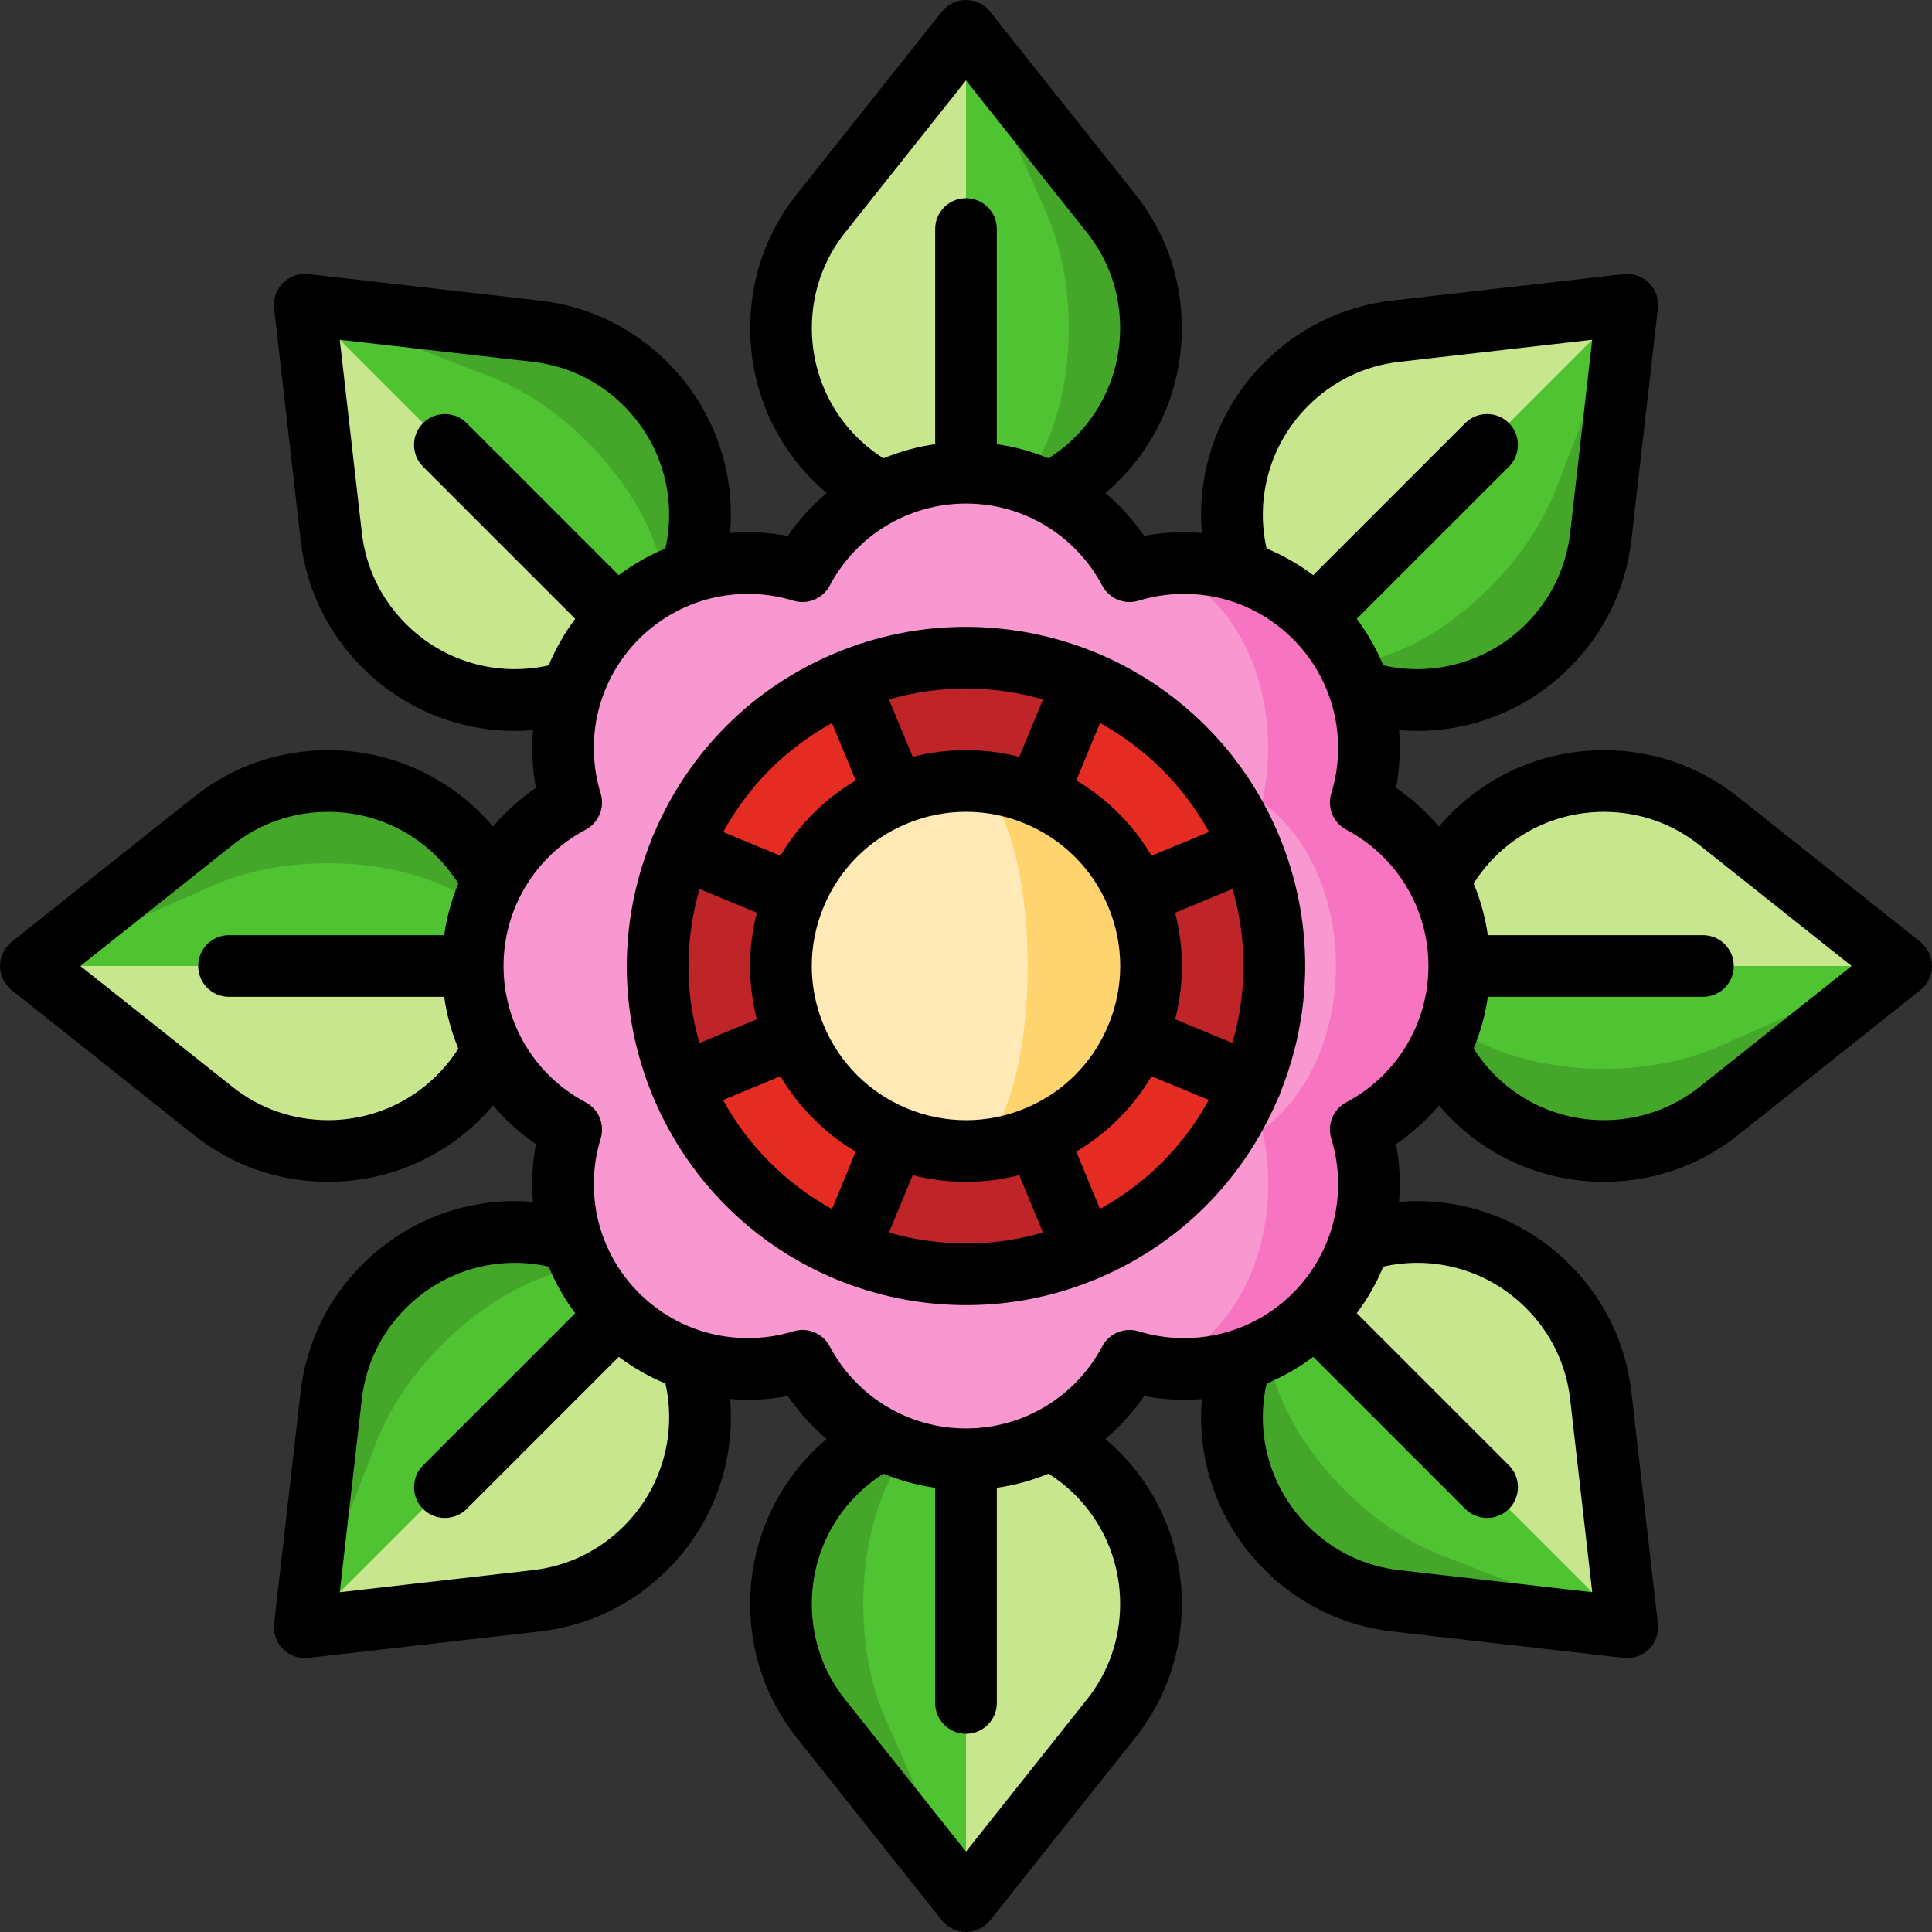 <?xml version="1.0" encoding="iso-8859-1"?>
<!-- Uploaded to: SVG Repo, www.svgrepo.com, Generator: SVG Repo Mixer Tools -->
<svg height="800px" width="800px" version="1.1" id="Layer_1" xmlns="http://www.w3.org/2000/svg" xmlns:xlink="http://www.w3.org/1999/xlink" 
	 viewBox="0 0 512.003 512.003" xml:space="preserve">
<rect x="0" y="0" width="512.003" height="512.003" fill="#333333" stroke="none"/>
<path style="fill:#44A72A;" d="M294.465,56.561L256,8.172l12.408,122.444h9.924c15.872-8.116,26.689-24.641,26.689-43.662
	C305.021,75.778,301.361,65.265,294.465,56.561z"/>
<path style="fill:#4FC331;" d="M256,8.172l21.373,48.389c3.824,8.704,5.861,19.216,5.861,30.393c0,19.02-6.013,35.546-14.826,43.662
	l-23.301,0.011L256,8.172z"/>
<path style="fill:#C8E68D;" d="M256,8.172v122.455h-22.332c-15.872-8.127-26.689-24.652-26.689-43.673
	c0-11.177,3.66-21.689,10.578-30.415L256,8.172z"/>
<path style="fill:#44A72A;" d="M142.174,87.777l-61.416-7.018l95.355,77.808l7.018-7.018c5.485-16.962,1.448-36.296-12.001-49.746
	C163.226,93.9,153.205,89.056,142.174,87.777z"/>
<path style="fill:#4FC331;" d="M80.758,80.759l49.33,19.103c8.859,3.451,17.733,9.444,25.636,17.347
	c13.449,13.449,20.883,29.387,20.39,41.358l-16.469,16.484L80.758,80.759z"/>
<path style="fill:#C8E68D;" d="M80.758,80.759l86.589,86.589l-15.791,15.791c-16.97,5.477-36.304,1.44-49.753-12.009
	c-7.903-7.903-12.749-17.924-14.027-28.986L80.758,80.759z"/>
<path style="fill:#44A72A;" d="M56.56,217.536L8.17,256.002l122.444-12.408v-9.924c-8.116-15.872-24.641-26.689-43.662-26.689
	C75.776,206.98,65.264,210.641,56.56,217.536z"/>
<path style="fill:#4FC331;" d="M8.17,256.002l48.389-21.373c8.704-3.824,19.216-5.861,30.393-5.861
	c19.02,0,35.546,6.013,43.662,14.826l0.011,23.301L8.17,256.002z"/>
<path style="fill:#C8E68D;" d="M8.17,256.002h122.455v22.332c-8.127,15.872-24.652,26.689-43.673,26.689
	c-11.177,0-21.689-3.66-30.415-10.578L8.17,256.002z"/>
<path style="fill:#44A72A;" d="M87.775,369.828l-7.018,61.416l77.808-95.355l-7.018-7.018c-16.962-5.485-36.296-1.448-49.746,12.001
	C93.899,348.776,89.054,358.797,87.775,369.828z"/>
<path style="fill:#4FC331;" d="M80.758,431.244l19.103-49.33c3.451-8.859,9.444-17.733,17.347-25.636
	c13.449-13.449,29.387-20.883,41.358-20.39l16.484,16.469L80.758,431.244z"/>
<path style="fill:#C8E68D;" d="M80.758,431.244l86.589-86.589l15.791,15.791c5.477,16.97,1.44,36.304-12.009,49.753
	c-7.903,7.903-17.924,12.749-28.986,14.027L80.758,431.244z"/>
<path style="fill:#44A72A;" d="M217.535,455.442L256,503.831l-12.408-122.444h-9.924c-15.872,8.116-26.689,24.641-26.689,43.662
	C206.979,436.226,210.639,446.738,217.535,455.442z"/>
<path style="fill:#4FC331;" d="M256,503.831l-21.373-48.389c-3.824-8.704-5.861-19.216-5.861-30.393
	c0-19.02,6.013-35.546,14.826-43.662l23.301-0.011L256,503.831z"/>
<path style="fill:#C8E68D;" d="M256,503.831V381.376h22.332c15.872,8.127,26.689,24.652,26.689,43.672
	c0,11.177-3.66,21.689-10.578,30.415L256,503.831z"/>
<path style="fill:#44A72A;" d="M369.826,424.226l61.416,7.018l-95.355-77.808l-7.018,7.018
	c-5.485,16.962-1.448,36.296,12.001,49.746C348.774,418.102,358.795,422.947,369.826,424.226z"/>
<path style="fill:#4FC331;" d="M431.242,431.244l-49.33-19.103c-8.859-3.451-17.733-9.444-25.636-17.347
	c-13.449-13.449-20.883-29.387-20.39-41.358l16.469-16.484L431.242,431.244z"/>
<path style="fill:#C8E68D;" d="M431.242,431.244l-86.589-86.589l15.791-15.791c16.97-5.477,36.304-1.44,49.753,12.009
	c7.903,7.903,12.749,17.924,14.027,28.986L431.242,431.244z"/>
<path style="fill:#44A72A;" d="M455.44,294.467l48.389-38.465l-122.444,12.408v9.924c8.116,15.872,24.641,26.689,43.662,26.689
	C436.224,305.023,446.736,301.363,455.44,294.467z"/>
<path style="fill:#4FC331;" d="M503.83,256.002l-48.389,21.373c-8.704,3.824-19.216,5.861-30.393,5.861
	c-19.02,0-35.546-6.013-43.662-14.826l-0.011-23.301L503.83,256.002z"/>
<path style="fill:#C8E68D;" d="M503.83,256.002H381.375V233.67c8.127-15.872,24.652-26.689,43.672-26.689
	c11.177,0,21.689,3.66,30.415,10.578L503.83,256.002z"/>
<path style="fill:#44A72A;" d="M424.225,142.175l7.018-61.416l-77.808,95.355l7.018,7.018c16.962,5.485,36.296,1.448,49.746-12.001
	C418.1,163.227,422.946,153.206,424.225,142.175z"/>
<path style="fill:#4FC331;" d="M431.242,80.759l-19.103,49.33c-3.451,8.859-9.444,17.733-17.347,25.636
	c-13.449,13.449-29.387,20.883-41.358,20.39l-16.484-16.469L431.242,80.759z"/>
<path style="fill:#C8E68D;" d="M431.242,80.759l-86.589,86.589l-15.791-15.791c-5.477-16.97-1.44-36.304,12.009-49.753
	c7.903-7.903,17.924-12.749,28.986-14.027L431.242,80.759z"/>
<path style="fill:#F774C1;" d="M386.723,256.002c0-18.792-10.578-35.11-26.101-43.335c5.153-16.798,1.1-35.807-12.19-49.098
	c-11.667-11.667-27.757-16.221-42.877-13.65v212.164c15.12,2.571,31.21-1.983,42.877-13.65c13.29-13.29,17.343-32.3,12.19-49.098
	C376.146,291.112,386.723,274.793,386.723,256.002z"/>
<path style="fill:#F997D1;" d="M334.467,212.667c11.645,8.225,19.576,24.543,19.576,43.335c0,18.791-7.931,35.11-19.576,43.335
	c3.867,16.798,0.828,35.807-9.14,49.098c-5.588,7.451-12.528,11.994-19.772,13.65c-2.102-0.338-4.172-0.839-6.22-1.46
	c-8.225,15.523-24.543,26.101-43.335,26.101s-35.11-10.578-43.335-26.101c-16.798,5.153-35.807,1.1-49.098-12.19
	c-13.29-13.29-17.343-32.3-12.19-49.098c-15.523-8.225-26.101-24.543-26.101-43.335c0-18.792,10.578-35.11,26.101-43.335
	c-5.153-16.798-1.1-35.807,12.19-49.098c13.29-13.29,32.3-17.343,49.098-12.19c8.225-15.523,24.543-26.101,43.335-26.101
	s35.11,10.578,43.335,26.101c2.048-0.621,4.118-1.122,6.22-1.46c7.233,1.645,14.183,6.198,19.772,13.65
	C335.295,176.86,338.334,195.869,334.467,212.667z"/>
<path style="fill:#BE2428;" d="M331.483,224.736l-44.23-44.185c-19.329-8.006-41.705-8.654-62.518-0.033l-44.185,44.23
	c-8.002,19.338-8.654,41.705-0.033,62.518l44.23,44.185c19.329,8.006,41.705,8.654,62.518,0.033l44.185-44.23
	C339.452,267.915,340.104,245.549,331.483,224.736z"/>
<g>
	<path style="fill:#E52C22;" d="M224.734,180.519L256,256.002l-75.45-31.253C188.557,205.42,203.921,189.14,224.734,180.519z"/>
	<path style="fill:#E52C22;" d="M256,256.002l-31.253,75.45c-19.333-8.017-35.609-23.371-44.23-44.185L256,256.002z"/>
	<path style="fill:#E52C22;" d="M287.266,331.485L256,256.002l75.45,31.253C323.443,306.583,308.079,322.863,287.266,331.485z"/>
	<path style="fill:#E52C22;" d="M331.483,224.736L256,256.002l31.253-75.45C306.586,188.568,322.862,203.923,331.483,224.736z"/>
</g>
<path style="fill:#FFD46E;" d="M256,206.98v98.043c27.071,0,49.021-21.951,49.021-49.021S283.071,206.98,256,206.98z"/>
<path style="fill:#FFE9B7;" d="M256,206.98c9.02,0,16.34,21.951,16.34,49.021s-7.321,49.021-16.34,49.021
	c-27.071,0-49.021-21.951-49.021-49.021S228.929,206.98,256,206.98z"/>
<path d="M255.893,166.128c-11.79,0-23.325,2.302-34.287,6.842c-21.853,9.052-38.933,26.004-48.217,47.78
	c-0.154,0.276-0.296,0.56-0.421,0.858s-0.223,0.601-0.309,0.904c-8.833,21.964-8.742,46.029,0.309,67.88
	c13.96,33.703,46.593,55.481,83.137,55.481c11.79,0,23.325-2.302,34.287-6.842c21.927-9.082,39.051-26.117,48.315-48.001
	c0.11-0.211,0.231-0.414,0.324-0.638c0.124-0.298,0.223-0.601,0.309-0.904c8.833-21.964,8.742-46.029-0.309-67.88
	C325.07,187.906,292.437,166.128,255.893,166.128z M311.427,270.116c2.386-9.287,2.386-18.944,0-28.23l15.206-6.299
	c3.884,13.364,3.873,27.423-0.032,40.814L311.427,270.116z M271.633,293.744c-5.002,2.072-10.255,3.122-15.614,3.122
	c-5.464,0-10.728-1.094-15.569-3.083c-0.028-0.012-0.054-0.027-0.083-0.039c-9.845-4.083-17.87-11.876-22.109-22.109
	c-4.176-10.081-4.176-21.185,0-31.266c4.176-10.081,12.028-17.933,22.109-22.109c5.002-2.072,10.255-3.122,15.614-3.122
	c5.464,0,10.728,1.094,15.569,3.083c0.028,0.012,0.054,0.027,0.083,0.039c9.846,4.083,17.87,11.876,22.109,22.109
	c4.176,10.081,4.176,21.185,0,31.266S281.713,289.568,271.633,293.744z M185.367,276.415c-3.884-13.364-3.873-27.423,0.032-40.814
	l15.175,6.286c-2.386,9.287-2.386,18.944,0,28.23L185.367,276.415z M320.391,220.486l-15.219,6.304
	c-4.938-8.342-11.83-15.164-19.949-19.985l6.298-15.205C303.521,198.209,313.595,208.131,320.391,220.486z M276.416,185.364
	l-6.295,15.199c-4.549-1.153-9.289-1.766-14.14-1.766c-4.781,0-9.496,0.6-14.096,1.778l-6.299-15.205
	c6.602-1.917,13.4-2.902,20.307-2.902C262.969,182.469,269.86,183.477,276.416,185.364z M220.49,191.623l6.299,15.205
	c-8.253,4.879-15.082,11.708-19.963,19.963l-15.175-6.286C198.361,208.275,208.295,198.326,220.49,191.623z M191.609,291.517
	l15.219-6.304c4.938,8.342,11.83,15.164,19.951,19.985l-6.298,15.205C208.479,313.794,198.405,303.873,191.609,291.517z
	 M235.584,326.639l6.295-15.199c4.549,1.153,9.289,1.766,14.14,1.766c4.781,0,9.496-0.6,14.096-1.778l6.299,15.205
	c-6.602,1.917-13.4,2.902-20.307,2.902C249.031,329.535,242.14,328.526,235.584,326.639z M291.51,320.381l-6.299-15.205
	c8.253-4.879,15.082-11.708,19.963-19.963l15.175,6.286C313.639,303.729,303.705,313.677,291.51,320.381z"/>
<path d="M508.913,249.605l-48.37-38.442c-10.183-8.081-22.457-12.352-35.496-12.352c-17.147,0-32.983,7.532-43.702,20.252
	c-3.282-3.874-7.081-7.347-11.365-10.274c0.961-5.098,1.191-10.24,0.772-15.3c1.62,0.138,3.238,0.214,4.852,0.214
	c14.91,0,29.432-5.855,40.371-16.795c9.217-9.217,14.875-20.904,16.364-33.806l7.02-61.414c0.283-2.475-0.578-4.944-2.34-6.705
	c-1.76-1.761-4.232-2.624-6.705-2.34l-61.387,7.02c-12.915,1.487-24.616,7.146-33.836,16.364
	c-12.125,12.125-17.995,28.649-16.58,45.225c-1.565-0.127-3.14-0.207-4.728-0.207c-3.558,0-7.094,0.329-10.57,0.979
	c-2.927-4.287-6.401-8.086-10.277-11.37c12.72-10.719,20.254-26.554,20.254-43.7c0-13.034-4.262-25.299-12.332-35.477L262.396,3.088
	c-1.55-1.95-3.905-3.086-6.396-3.086c-2.491,0-4.847,1.136-6.396,3.086l-38.442,48.371c-8.082,10.184-12.353,22.459-12.353,35.497
	c0,17.147,7.533,32.982,20.252,43.701c-3.875,3.283-7.349,7.083-10.276,11.369c-3.476-0.651-7.013-0.979-10.57-0.979
	c-1.588,0-3.164,0.08-4.73,0.207c1.416-16.576-4.454-33.1-16.578-45.225c-9.217-9.217-20.904-14.875-33.807-16.365l-61.415-7.019
	c-2.47-0.279-4.944,0.58-6.705,2.34c-1.761,1.761-2.622,4.23-2.339,6.705l7.02,61.386c1.486,12.914,7.146,24.615,16.364,33.834
	c10.942,10.942,25.462,16.797,40.372,16.796c1.613,0,3.232-0.075,4.851-0.214c-0.417,5.06-0.187,10.201,0.772,15.298
	c-4.284,2.927-8.083,6.4-11.366,10.275c-10.72-12.72-26.555-20.253-43.701-20.253c-13.035,0-25.3,4.263-35.476,12.333L3.086,249.606
	C1.136,251.156,0,253.51,0,256.002c0,2.491,1.136,4.847,3.087,6.397l48.37,38.442c10.183,8.081,22.457,12.352,35.496,12.352
	c17.147,0,32.983-7.532,43.702-20.252c3.282,3.874,7.081,7.347,11.365,10.273c-0.961,5.099-1.191,10.241-0.772,15.302
	c-16.576-1.415-33.099,4.456-45.223,16.579c-9.217,9.217-14.875,20.904-16.364,33.806l-7.02,61.414
	c-0.283,2.475,0.578,4.944,2.34,6.705c1.54,1.541,3.622,2.393,5.777,2.393c0.308,0,0.618-0.017,0.929-0.052l61.387-7.02
	c12.915-1.487,24.616-7.146,33.836-16.364c12.125-12.125,17.995-28.65,16.58-45.226c1.565,0.127,3.14,0.207,4.728,0.207
	c3.558,0,7.093-0.328,10.57-0.979c2.927,4.286,6.402,8.085,10.278,11.37c-12.722,10.719-20.255,26.554-20.255,43.7
	c0,13.034,4.262,25.299,12.332,35.477l38.464,48.391c1.55,1.95,3.905,3.086,6.396,3.086c2.491,0,4.847-1.136,6.396-3.086
	l38.442-48.37c8.082-10.184,12.353-22.459,12.353-35.497c0-17.147-7.533-32.983-20.252-43.701
	c3.875-3.283,7.349-7.083,10.276-11.369c3.476,0.65,7.013,0.979,10.57,0.979c1.59,0,3.165-0.08,4.73-0.207
	c-1.416,16.576,4.454,33.1,16.578,45.226c9.217,9.217,20.904,14.875,33.807,16.365l61.415,7.019c0.309,0.035,0.62,0.052,0.929,0.052
	c2.154,0,4.237-0.853,5.777-2.393c1.762-1.762,2.622-4.23,2.339-6.705l-7.02-61.386c-1.486-12.914-7.146-24.615-16.364-33.834
	c-12.125-12.125-28.649-17.997-45.223-16.581c0.418-5.06,0.187-10.202-0.772-15.3c4.284-2.927,8.083-6.4,11.366-10.275
	c10.72,12.72,26.555,20.253,43.701,20.253c13.035,0,25.3-4.263,35.476-12.333l48.391-38.463c1.95-1.55,3.086-3.904,3.086-6.396
	C512,253.51,510.864,251.155,508.913,249.605z M346.648,107.582c6.584-6.584,14.934-10.626,24.142-11.686l51.167-5.852
	l-5.851,51.192c-1.062,9.193-5.103,17.532-11.688,24.116c-10.01,10.01-24.215,14.041-37.826,10.977
	c-1.806-4.352-4.156-8.497-7.032-12.337l40.318-40.318c3.191-3.191,3.191-8.364,0-11.554c-3.192-3.191-8.364-3.191-11.555,0
	l-40.302,40.301c-3.837-2.88-7.985-5.251-12.365-7.062C332.615,131.765,336.648,117.581,346.648,107.582z M215.149,86.956
	c0-9.312,3.048-18.074,8.809-25.334L256,21.303l32.062,40.336c5.75,7.252,8.789,16.006,8.789,25.317
	c0,14.157-7.195,27.052-18.985,34.51c-4.354-1.801-8.948-3.07-13.695-3.752V60.695c0-4.512-3.657-8.17-8.17-8.17
	s-8.17,3.658-8.17,8.17v57.018c-4.749,0.682-9.342,1.951-13.698,3.753C222.343,114.009,215.149,101.113,215.149,86.956z
	 M107.581,165.354c-6.585-6.585-10.627-14.935-11.687-24.142l-5.852-51.167l51.192,5.851c9.194,1.062,17.534,5.103,24.117,11.687
	c9.999,9.999,14.031,24.185,10.987,37.78c-4.379,1.813-8.526,4.182-12.362,7.062l-40.302-40.302c-3.192-3.191-8.364-3.191-11.555,0
	c-3.191,3.191-3.191,8.364,0,11.554l40.318,40.318c-2.876,3.84-5.227,7.986-7.033,12.339
	C131.796,179.396,117.592,175.366,107.581,165.354z M86.953,296.853c-9.312,0-18.074-3.047-25.334-8.809l-40.317-32.042
	l40.336-32.061c7.251-5.75,16.005-8.789,25.316-8.789c14.157,0,27.052,7.195,34.51,18.984c-1.801,4.354-3.07,8.948-3.752,13.697
	H60.694c-4.513,0-8.17,3.658-8.17,8.17c0,4.512,3.657,8.17,8.17,8.17h57.018c0.682,4.75,1.951,9.343,3.753,13.699
	C114.007,289.659,101.111,296.853,86.953,296.853z M165.352,404.422c-6.584,6.584-14.934,10.626-24.142,11.686l-51.167,5.852
	l5.851-51.192c1.062-9.193,5.103-17.532,11.688-24.116c10.009-10.011,24.214-14.042,37.826-10.977
	c1.806,4.352,4.156,8.498,7.032,12.337l-40.318,40.318c-3.191,3.191-3.191,8.364,0,11.554c1.596,1.595,3.687,2.393,5.778,2.393
	c2.09,0,4.182-0.797,5.778-2.393l40.302-40.302c3.837,2.88,7.985,5.251,12.365,7.062
	C179.385,380.238,175.352,394.422,165.352,404.422z M296.851,425.048c0,9.312-3.048,18.074-8.809,25.334L256,490.7l-32.062-40.336
	c-5.75-7.252-8.789-16.006-8.789-25.317c0-14.157,7.195-27.052,18.985-34.51c4.354,1.801,8.947,3.07,13.695,3.752v57.018
	c0,4.512,3.657,8.17,8.17,8.17s8.17-3.658,8.17-8.17V394.29c4.749-0.682,9.342-1.952,13.698-3.753
	C289.657,397.994,296.851,410.889,296.851,425.048z M404.419,346.65c6.585,6.585,10.627,14.935,11.687,24.142l5.852,51.167
	l-51.192-5.851c-9.194-1.062-17.534-5.103-24.117-11.687c-10-9.999-14.031-24.185-10.987-37.78
	c4.379-1.813,8.526-4.182,12.362-7.061l40.302,40.302c1.596,1.595,3.688,2.393,5.778,2.393c2.09,0,4.182-0.797,5.778-2.393
	c3.191-3.191,3.191-8.364,0-11.554l-40.318-40.318c2.876-3.84,5.227-7.986,7.033-12.339
	C380.204,332.607,394.409,336.637,404.419,346.65z M356.793,292.117c-3.464,1.836-5.135,5.872-3.984,9.619
	c4.461,14.52,0.571,30.201-10.152,40.924c-7.711,7.712-17.962,11.958-28.869,11.958c-4.099,0-8.153-0.608-12.053-1.806
	c-3.75-1.15-7.785,0.522-9.619,3.984c-7.115,13.421-20.953,21.759-36.117,21.759c-15.164,0-29.002-8.338-36.116-21.76
	c-1.447-2.729-4.258-4.345-7.219-4.345c-0.796,0-1.606,0.117-2.4,0.362c-3.901,1.199-7.956,1.806-12.051,1.806
	c-10.909,0-21.162-4.246-28.874-11.958c-10.723-10.721-14.612-26.403-10.151-40.923c1.151-3.746-0.521-7.783-3.984-9.619
	c-13.422-7.112-21.76-20.952-21.76-36.116c0-15.164,8.338-29.003,21.76-36.116c3.464-1.836,5.135-5.872,3.984-9.619
	c-4.461-14.52-0.571-30.201,10.152-40.924c7.711-7.71,17.965-11.958,28.872-11.958c4.096,0,8.15,0.608,12.052,1.806
	c3.747,1.151,7.785-0.522,9.618-3.984c7.114-13.421,20.952-21.759,36.116-21.759c15.164,0,29.002,8.338,36.116,21.76
	c1.838,3.463,5.871,5.135,9.618,3.984c3.901-1.198,7.956-1.806,12.052-1.806c10.908,0,21.162,4.246,28.872,11.958
	c10.723,10.723,14.613,26.404,10.152,40.924c-1.151,3.746,0.521,7.783,3.984,9.619c13.422,7.111,21.76,20.951,21.76,36.115
	C378.553,271.166,370.215,285.005,356.793,292.117z M450.363,288.064c-7.251,5.75-16.005,8.789-25.316,8.789
	c-14.157,0-27.052-7.195-34.51-18.984c1.801-4.354,3.07-8.948,3.752-13.697h57.018c4.513,0,8.17-3.658,8.17-8.17
	c0-4.512-3.657-8.17-8.17-8.17h-57.018c-0.682-4.75-1.951-9.343-3.753-13.699c7.458-11.788,20.353-18.982,34.511-18.982
	c9.312,0,18.074,3.047,25.334,8.809l40.317,32.042L450.363,288.064z"/>
</svg>
